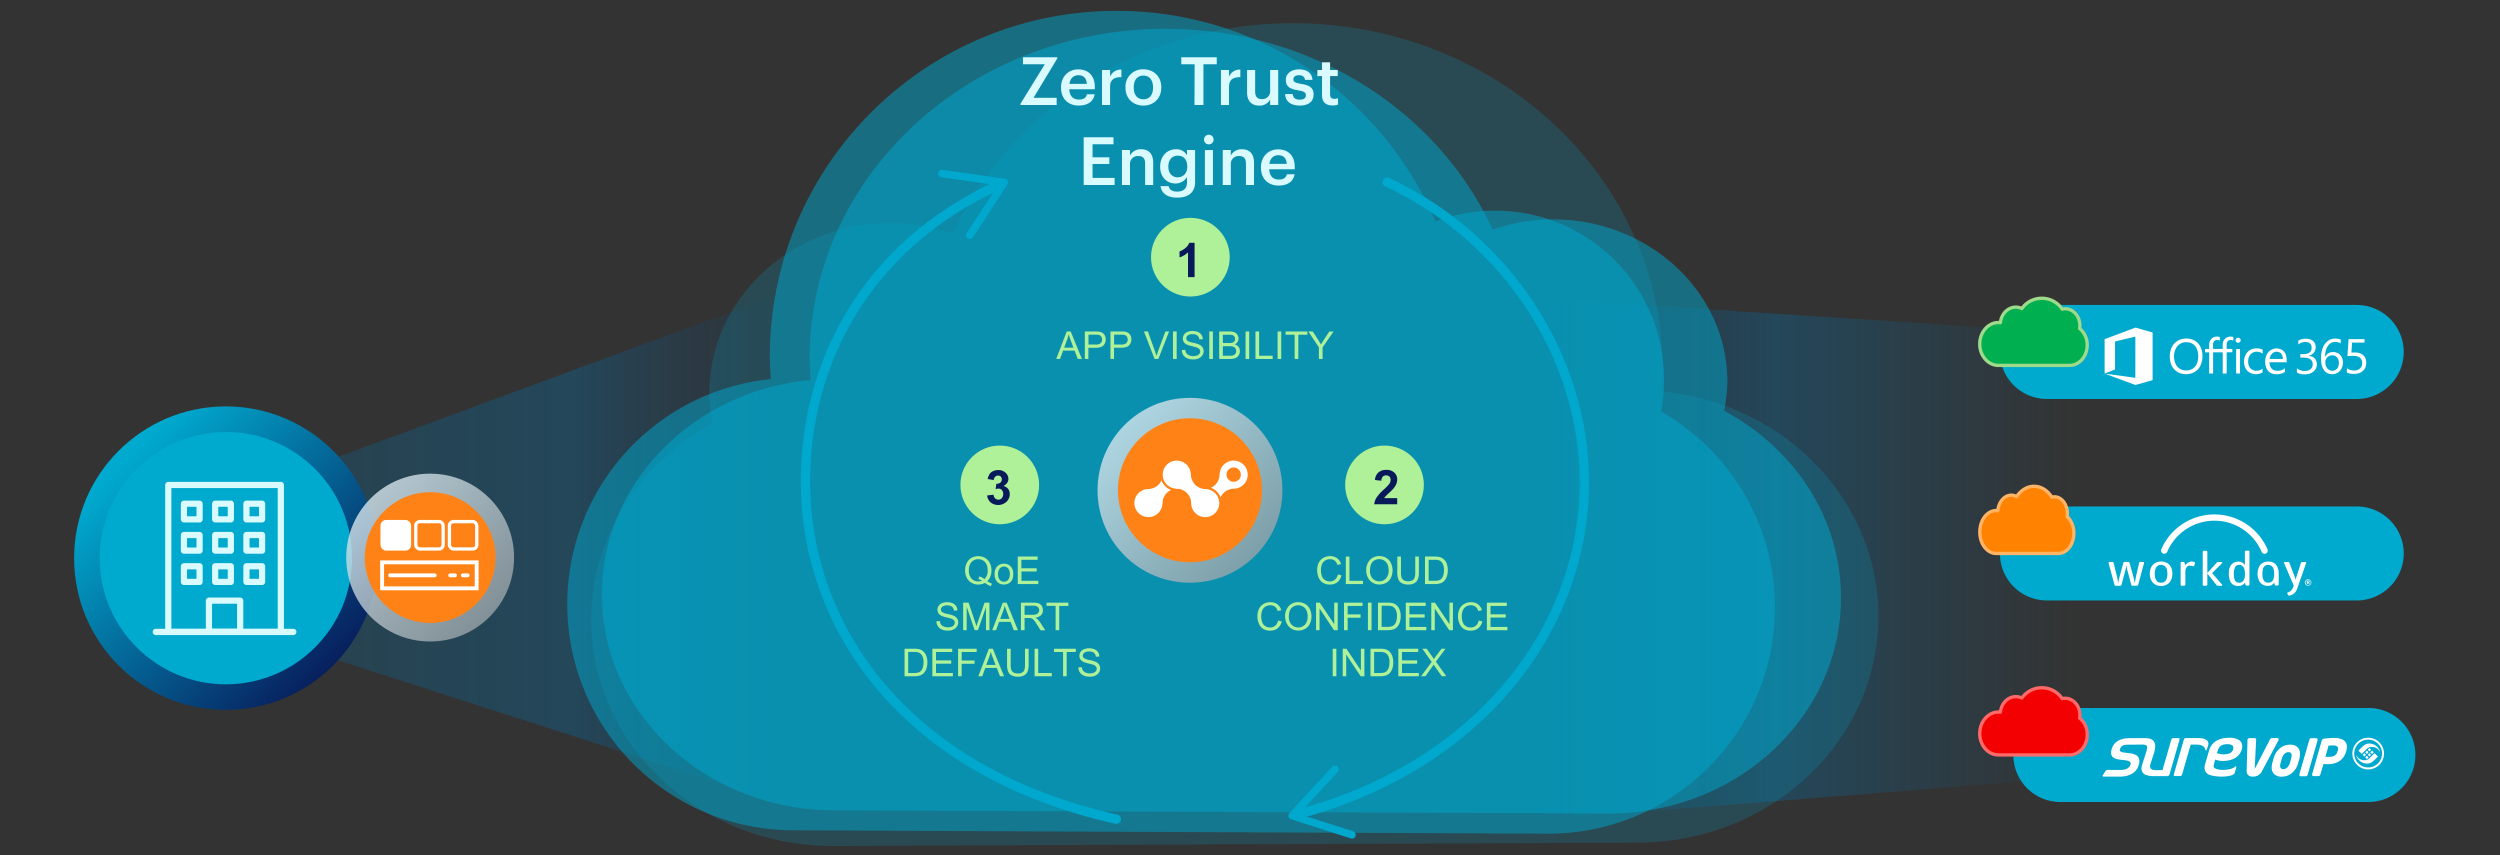 <?xml version="1.0" encoding="UTF-8"?>
<svg xmlns="http://www.w3.org/2000/svg" xmlns:xlink="http://www.w3.org/1999/xlink" width="1500" height="513" viewBox="0 0 1500 513">
  <rect x="0" y="0" width="1500" height="513" fill="#333333" stroke="none"/>
  <defs>
    <style>.cls-1{fill:url(#linear-gradient);}.cls-2{fill:url(#linear-gradient-2);}.cls-3,.cls-4,.cls-6,.cls-8{fill:#00a9ce;}.cls-3{opacity:0.2;}.cls-4{opacity:0.5;}.cls-5{fill:url(#linear-gradient-3);}.cls-10,.cls-12,.cls-14,.cls-17,.cls-19,.cls-24,.cls-7{fill:none;}.cls-7{stroke:#d9faff;stroke-width:3.73px;}.cls-17,.cls-24,.cls-7{stroke-linecap:round;}.cls-10,.cls-12,.cls-14,.cls-7{stroke-linejoin:round;}.cls-11,.cls-13,.cls-8,.cls-9{fill-rule:evenodd;}.cls-9{fill:#00b050;}.cls-10{stroke:#9eda8a;}.cls-10,.cls-12,.cls-14{stroke-width:2.01px;}.cls-11{fill:#f20002;}.cls-12{stroke:#ff6968;}.cls-13{fill:#ff8200;}.cls-14{stroke:#ffb466;}.cls-15{fill:url(#linear-gradient-4);}.cls-16{fill:#ff8216;}.cls-17,.cls-18,.cls-19{stroke:#fff;}.cls-17,.cls-18,.cls-19,.cls-24{stroke-miterlimit:10;}.cls-17{stroke-width:2.33px;}.cls-18,.cls-22{fill:#fff;}.cls-18,.cls-19{stroke-width:1.98px;}.cls-20{fill:#aff198;}.cls-21{fill:url(#linear-gradient-5);}.cls-23{fill:#081a59;}.cls-24{stroke:#00a8ce;stroke-width:5.61px;}.cls-25{fill:#00a8ce;}.cls-26{fill:#d9faff;}</style>
    <linearGradient id="linear-gradient" x1="187.64" y1="328.22" x2="483.48" y2="328.22" gradientUnits="userSpaceOnUse">
      <stop offset="0" stop-color="#0c6695" stop-opacity="0.3"></stop>
      <stop offset="0.53" stop-color="#0c6594" stop-opacity="0.4"></stop>
      <stop offset="1" stop-color="#0a457b" stop-opacity="0"></stop>
    </linearGradient>
    <linearGradient id="linear-gradient-2" x1="3548.41" y1="335.5" x2="3887.9" y2="335.5" gradientTransform="matrix(-1, 0, 0, 1, 4793.32, 0)" gradientUnits="userSpaceOnUse">
      <stop offset="0" stop-color="#0c6695" stop-opacity="0"></stop>
      <stop offset="0.53" stop-color="#0c6594" stop-opacity="0.4"></stop>
      <stop offset="1" stop-color="#0a457b" stop-opacity="0"></stop>
    </linearGradient>
    <linearGradient id="linear-gradient-3" x1="76.01" y1="275.37" x2="204.77" y2="404.13" gradientUnits="userSpaceOnUse">
      <stop offset="0" stop-color="#00a9ce"></stop>
      <stop offset="1" stop-color="#081a59"></stop>
    </linearGradient>
    <linearGradient id="linear-gradient-4" x1="222.48" y1="298.94" x2="293.7" y2="370.16" gradientUnits="userSpaceOnUse">
      <stop offset="0" stop-color="#d6e6ed" stop-opacity="0.8"></stop>
      <stop offset="1" stop-color="#9aa3a8" stop-opacity="0.8"></stop>
    </linearGradient>
    <linearGradient id="linear-gradient-5" x1="674.77" y1="254.95" x2="753.21" y2="333.39" xlink:href="#linear-gradient-4"></linearGradient>
  </defs>
  <g id="_16" data-name="16">
    <polygon class="cls-1" points="483.48 170.6 187.64 279.73 187.64 391.27 481.06 485.84 483.48 170.6"></polygon>
    <polygon class="cls-2" points="905.41 177.88 1242.48 199.7 1244.9 466.44 907.84 493.12 905.41 177.88"></polygon>
    <path class="cls-3" d="M670.41,506.89l141-.58,171.4-.72c80-.3,144.54-61.39,144.22-136.3-.31-70.11-57.28-127.57-130.09-134.4.31-4.66.62-9.31.62-14.11C997.05,106,897.38,13.5,774.89,13.94c-91.29.29-169.38,52.36-203.07,126.4a115,115,0,0,0-37.72-6.55c-60.24.3-108.83,46.26-108.52,102.7a95.34,95.34,0,0,0,2,17.74C384,277.8,354.48,321.87,354.79,372.49c.31,74.91,65.51,135.42,145.46,135.13l170.31-.73Z"></path>
    <path class="cls-4" d="M768.67,499.48l159.79.72c75,.3,136.19-60.22,136.49-135.13.29-50.62-27.39-94.69-68.32-118.25a101.32,101.32,0,0,0-135.32-113.9C829.7,58.89,756.43,6.81,670.78,6.52,555.85,6.08,462.34,98.6,461.9,213.36c0,4.8.29,9.46.58,14.11a135.69,135.69,0,0,0,13.26,270.7l160.81.73,132.26.58Z"></path>
    <path class="cls-4" d="M800.57,487.4l164,.7c77,.28,139.75-57.43,140-128.87.3-48.28-28.1-90.31-70.1-112.78a91.07,91.07,0,0,0,1.94-16.93c.3-53.82-46.48-97.66-104.48-97.93a111.52,111.52,0,0,0-36.32,6.24C863.2,67.22,788,17.56,700.13,17.28c-117.93-.42-213.89,87.81-214.34,197.26,0,4.58.3,9,.6,13.46-70.1,6.52-124.95,61.31-125.25,128.17-.3,71.45,61.88,129.71,138.85,130l165,.69,135.72.55Z"></path>
    <circle class="cls-5" cx="135.52" cy="334.89" r="91.05"></circle>
    <circle class="cls-6" cx="135.52" cy="334.89" r="75.7"></circle>
    <rect class="cls-7" x="100.97" y="290.98" width="67.53" height="88.17"></rect>
    <rect class="cls-7" x="93.47" y="379.13" width="82.53" height="0.04"></rect>
    <rect class="cls-7" x="110.36" y="302.23" width="9.39" height="9.39"></rect>
    <rect class="cls-7" x="129.11" y="302.23" width="9.39" height="9.39"></rect>
    <rect class="cls-7" x="147.86" y="302.23" width="9.39" height="9.39"></rect>
    <rect class="cls-7" x="110.36" y="339.76" width="9.39" height="9.39"></rect>
    <rect class="cls-7" x="129.11" y="339.76" width="9.39" height="9.39"></rect>
    <rect class="cls-7" x="147.86" y="339.76" width="9.39" height="9.39"></rect>
    <rect class="cls-7" x="110.36" y="321" width="9.39" height="9.39"></rect>
    <rect class="cls-7" x="129.11" y="321" width="9.39" height="9.39"></rect>
    <rect class="cls-7" x="147.86" y="321" width="9.39" height="9.39"></rect>
    <rect class="cls-7" x="125.36" y="360.39" width="18.75" height="18.75"></rect>
    <path class="cls-8" d="M1199.94,211.19a28.21,28.21,0,0,1,28.2-28.21H1413.5a28.21,28.21,0,1,1,0,56.41H1228.14A28.2,28.2,0,0,1,1199.94,211.19Z"></path>
    <path class="cls-9" d="M1247.79,197.11a13.08,13.08,0,0,0,.13-1.72c0-5.63-3.94-10.13-8.86-10.13a7.15,7.15,0,0,0-1.77.22,14.68,14.68,0,0,0-24.16-.37,8.52,8.52,0,0,0-3.61-.83c-4.8,0-8.74,4.05-9.26,9.3-.4,0-.79-.07-1.18-.07-6.17,0-11.23,5.78-11.23,12.91s5.06,12.83,11.23,12.83h42.61c5.84,0,10.63-5.41,10.63-12.16A12.77,12.77,0,0,0,1247.79,197.11Z"></path>
    <path class="cls-10" d="M1247.79,197.11a13.08,13.08,0,0,0,.13-1.72c0-5.63-3.94-10.13-8.86-10.13a7.15,7.15,0,0,0-1.77.22,14.68,14.68,0,0,0-24.16-.37,8.52,8.52,0,0,0-3.61-.83c-4.8,0-8.74,4.05-9.26,9.3-.4,0-.79-.07-1.18-.07-6.17,0-11.23,5.78-11.23,12.91s5.06,12.83,11.23,12.83h42.61c5.84,0,10.63-5.41,10.63-12.16A12.77,12.77,0,0,0,1247.79,197.11Z"></path>
    <path class="cls-8" d="M1199.94,332.07a28.2,28.2,0,0,1,28.2-28.2H1413.5a28.21,28.21,0,1,1,0,56.41H1228.14A28.21,28.21,0,0,1,1199.94,332.07Z"></path>
    <path class="cls-8" d="M1208,453a28.21,28.21,0,0,1,28.2-28.21h185.36a28.21,28.21,0,0,1,0,56.41H1236.2A28.21,28.21,0,0,1,1208,453Z"></path>
    <path class="cls-11" d="M1247.79,430.82a13.37,13.37,0,0,0,.13-1.73c0-5.62-3.94-10.13-8.86-10.13a7.17,7.17,0,0,0-1.77.23,14.68,14.68,0,0,0-24.16-.38,8.66,8.66,0,0,0-3.61-.82c-4.8,0-8.74,4.05-9.26,9.3-.4,0-.79-.07-1.18-.07-6.17,0-11.23,5.78-11.23,12.9s5.06,12.84,11.23,12.84h42.61c5.84,0,10.63-5.41,10.63-12.16A12.77,12.77,0,0,0,1247.79,430.82Z"></path>
    <path class="cls-12" d="M1247.79,430.82a13.37,13.37,0,0,0,.13-1.73c0-5.62-3.94-10.13-8.86-10.13a7.17,7.17,0,0,0-1.77.23,14.68,14.68,0,0,0-24.16-.38,8.66,8.66,0,0,0-3.61-.82c-4.8,0-8.74,4.05-9.26,9.3-.4,0-.79-.07-1.18-.07-6.17,0-11.23,5.78-11.23,12.9s5.06,12.84,11.23,12.84h42.61c5.84,0,10.63-5.41,10.63-12.16A12.77,12.77,0,0,0,1247.79,430.82Z"></path>
    <path class="cls-13" d="M1240.3,309.94a15.57,15.57,0,0,0,.11-1.73c0-5.63-3.44-10.13-7.75-10.13a5.49,5.49,0,0,0-1.55.23c-2.53-4-6.38-6.53-10.69-6.53-4.13,0-7.87,2.4-10.45,6.15a6.8,6.8,0,0,0-3.16-.83c-4.2,0-7.64,4.06-8.1,9.31-.35,0-.69-.08-1-.08-5.4,0-9.82,5.78-9.82,12.91s4.42,12.83,9.82,12.83H1235c5.11,0,9.3-5.4,9.3-12.15A13.61,13.61,0,0,0,1240.3,309.94Z"></path>
    <path class="cls-14" d="M1240.3,309.94a15.57,15.57,0,0,0,.11-1.73c0-5.63-3.44-10.13-7.75-10.13a5.49,5.49,0,0,0-1.55.23c-2.53-4-6.38-6.53-10.69-6.53-4.13,0-7.87,2.4-10.45,6.15a6.8,6.8,0,0,0-3.16-.83c-4.2,0-7.64,4.06-8.1,9.31-.35,0-.69-.08-1-.08-5.4,0-9.82,5.78-9.82,12.91s4.42,12.83,9.82,12.83H1235c5.11,0,9.3-5.4,9.3-12.15A13.61,13.61,0,0,0,1240.3,309.94Z"></path>
    <circle class="cls-15" cx="258.09" cy="334.55" r="50.36"></circle>
    <circle class="cls-16" cx="258.09" cy="334.55" r="39.23"></circle>
    <path id="path1275" class="cls-17" d="M229.27,353V337.41H286V353Z"></path>
    <path id="path1279" class="cls-17" d="M234.09,345.2h26.73"></path>
    <path id="path1283" class="cls-17" d="M270.09,345.2H273"></path>
    <path id="path1285" class="cls-17" d="M277.73,345.2h2.86"></path>
    <rect class="cls-18" x="229.27" y="312.96" width="16.41" height="16.41" rx="2.36"></rect>
    <rect class="cls-19" x="249.47" y="312.96" width="16.41" height="16.41" rx="2.36"></rect>
    <rect class="cls-19" x="269.66" y="312.96" width="16.41" height="16.41" rx="2.36"></rect>
    <circle class="cls-20" cx="714.22" cy="154.31" r="23.61"></circle>
    <circle class="cls-20" cx="830.7" cy="290.95" r="23.61"></circle>
    <circle class="cls-20" cx="599.86" cy="290.95" r="23.61"></circle>
    <circle class="cls-21" cx="713.99" cy="294.17" r="55.46"></circle>
    <circle class="cls-16" cx="713.99" cy="294.17" r="43.21"></circle>
    <path class="cls-22" d="M696.87,288.19a8.42,8.42,0,0,1-1.79,2.66,9.26,9.26,0,0,1-6.31,2.59l8.67,8.68a9.21,9.21,0,0,1,2.6-6.31,8.62,8.62,0,0,1,2.66-1.8,9.78,9.78,0,0,1-5.8-5.8Z"></path>
    <path class="cls-22" d="M695,307.8a8.42,8.42,0,1,0-11.9,0,8.4,8.4,0,0,0,11.9,0h0"></path>
    <path class="cls-22" d="M712,278.83a8.42,8.42,0,1,1-11.9,0,8.4,8.4,0,0,1,11.9,0h0"></path>
    <path class="cls-22" d="M746.15,278.83a8.42,8.42,0,0,0-14.38,5.7h0a9.19,9.19,0,0,1-2.59,6.32,8.42,8.42,0,0,1-2.66,1.79,9.86,9.86,0,0,1,5.82,5.83,8.45,8.45,0,0,1,1.8-2.66,9.27,9.27,0,0,1,6.31-2.6h0a8.42,8.42,0,0,0,5.7-14.38Zm-2.91,9a4.3,4.3,0,1,1,1.26-3,4.28,4.28,0,0,1-1.26,3Z"></path>
    <path class="cls-22" d="M729.09,295.91a8.42,8.42,0,1,1-11.91,0,8.42,8.42,0,0,1,11.91,0h0"></path>
    <path class="cls-22" d="M717.1,290.85a9.34,9.34,0,0,1-2.6-6.32l-8.67,8.68a8.86,8.86,0,0,1,8.9,8.91l8.68-8.68a9.15,9.15,0,0,1-6.31-2.59"></path>
    <path class="cls-20" d="M633.72,215.38l6.33-16.49h2.35l6.75,16.49h-2.48l-1.93-5h-6.9l-1.81,5Zm4.76-6.77h5.59L642.35,204q-.79-2.08-1.17-3.42a21.16,21.16,0,0,1-.89,3.15Z"></path>
    <path class="cls-20" d="M650.9,215.38V198.89h6.22a15.76,15.76,0,0,1,2.51.15,5.06,5.06,0,0,1,2,.78,3.94,3.94,0,0,1,1.32,1.59,5.37,5.37,0,0,1-.84,5.81q-1.33,1.46-4.84,1.46h-4.23v6.7Zm2.18-8.65h4.27a4.48,4.48,0,0,0,3-.79,2.8,2.8,0,0,0,.89-2.21,3,3,0,0,0-.52-1.78,2.47,2.47,0,0,0-1.38-1,9.15,9.15,0,0,0-2-.15h-4.22Z"></path>
    <path class="cls-20" d="M666.27,215.38V198.89h6.22A15.67,15.67,0,0,1,675,199a5.06,5.06,0,0,1,2,.78,3.94,3.94,0,0,1,1.32,1.59,5,5,0,0,1,.5,2.25,5,5,0,0,1-1.34,3.56q-1.34,1.46-4.83,1.46h-4.24v6.7Zm2.18-8.65h4.27a4.48,4.48,0,0,0,3-.79,2.77,2.77,0,0,0,.89-2.21,3,3,0,0,0-.52-1.78,2.47,2.47,0,0,0-1.38-1,9.15,9.15,0,0,0-2-.15h-4.22Z"></path>
    <path class="cls-20" d="M692.76,215.38l-6.39-16.49h2.36l4.29,12c.35,1,.63,1.86.87,2.7.25-.9.55-1.8.89-2.7l4.45-12h2.23L695,215.38Z"></path>
    <path class="cls-20" d="M703.79,215.38V198.89H706v16.49Z"></path>
    <path class="cls-20" d="M709.08,210.08l2.06-.18a4.56,4.56,0,0,0,.68,2,3.77,3.77,0,0,0,1.66,1.28,6.38,6.38,0,0,0,2.53.49,6.28,6.28,0,0,0,2.21-.37,3.11,3.11,0,0,0,1.42-1,2.37,2.37,0,0,0,.47-1.41,2.16,2.16,0,0,0-.45-1.36,3.3,3.3,0,0,0-1.49-1,27.76,27.76,0,0,0-2.94-.81,15,15,0,0,1-3.18-1,4.38,4.38,0,0,1-1.76-1.53,3.77,3.77,0,0,1-.58-2.06,4.12,4.12,0,0,1,.71-2.33,4.3,4.3,0,0,1,2.07-1.65,7.75,7.75,0,0,1,3-.56,8.13,8.13,0,0,1,3.23.59,4.69,4.69,0,0,1,2.16,1.74,5,5,0,0,1,.81,2.6l-2.1.15a3.35,3.35,0,0,0-1.14-2.36,4.46,4.46,0,0,0-2.87-.8,4.56,4.56,0,0,0-2.89.73,2.15,2.15,0,0,0-.91,1.75,1.89,1.89,0,0,0,.64,1.46,8.76,8.76,0,0,0,3.3,1.17,22.55,22.55,0,0,1,3.65,1.06,4.9,4.9,0,0,1,2.12,1.68,4.09,4.09,0,0,1,.69,2.35,4.53,4.53,0,0,1-.75,2.48,5.06,5.06,0,0,1-2.17,1.81,7.56,7.56,0,0,1-3.18.65,9.4,9.4,0,0,1-3.75-.66,5.28,5.28,0,0,1-2.38-2A5.58,5.58,0,0,1,709.08,210.08Z"></path>
    <path class="cls-20" d="M725.56,215.38V198.89h2.19v16.49Z"></path>
    <path class="cls-20" d="M731.51,215.38V198.89h6.19a7.53,7.53,0,0,1,3,.5,3.9,3.9,0,0,1,1.79,1.54,4.07,4.07,0,0,1,.65,2.18,3.77,3.77,0,0,1-.58,2,4.16,4.16,0,0,1-1.73,1.51,4.32,4.32,0,0,1,2.3,1.49,4,4,0,0,1,.8,2.5,4.79,4.79,0,0,1-.49,2.16,4.12,4.12,0,0,1-1.21,1.53,5,5,0,0,1-1.8.82,11.23,11.23,0,0,1-2.66.27Zm2.18-9.56h3.57a7.89,7.89,0,0,0,2.08-.19,2.19,2.19,0,0,0,1.68-2.26,2.7,2.7,0,0,0-.4-1.45,2,2,0,0,0-1.12-.86,9.62,9.62,0,0,0-2.51-.23h-3.3Zm0,7.62h4.11a9.65,9.65,0,0,0,1.48-.08,3.45,3.45,0,0,0,1.26-.45,2.42,2.42,0,0,0,.84-.92,2.94,2.94,0,0,0,.32-1.39,2.77,2.77,0,0,0-.47-1.6,2.51,2.51,0,0,0-1.31-1,8.34,8.34,0,0,0-2.42-.27h-3.81Z"></path>
    <path class="cls-20" d="M747.34,215.38V198.89h2.18v16.49Z"></path>
    <path class="cls-20" d="M753.28,215.38V198.89h2.18v14.55h8.13v1.94Z"></path>
    <path class="cls-20" d="M766.56,215.38V198.89h2.18v16.49Z"></path>
    <path class="cls-20" d="M776.79,215.38V200.83h-5.44v-1.94h13.08v1.94H779v14.55Z"></path>
    <path class="cls-20" d="M791.32,215.38v-7L785,198.89h2.66l3.25,5c.6.93,1.16,1.86,1.67,2.79q.75-1.29,1.8-2.91l3.2-4.85h2.54l-6.58,9.51v7Z"></path>
    <path class="cls-20" d="M592.36,348.67a13.19,13.19,0,0,0,2.8,1.53l-.64,1.52a12.92,12.92,0,0,1-3.54-2,8.24,8.24,0,0,1-4.06,1,7.83,7.83,0,0,1-4.06-1.08,7.25,7.25,0,0,1-2.81-3,9.73,9.73,0,0,1-1-4.41,9.85,9.85,0,0,1,1-4.44,6.91,6.91,0,0,1,2.82-3.05,8.06,8.06,0,0,1,4.09-1.05,7.88,7.88,0,0,1,4.12,1.09,7.05,7.05,0,0,1,2.79,3,9.75,9.75,0,0,1,1,4.41,10.25,10.25,0,0,1-.62,3.66A7.61,7.61,0,0,1,592.36,348.67Zm-4.81-2.79a8,8,0,0,1,3.12,1.58,6.81,6.81,0,0,0,1.93-5.28,8.44,8.44,0,0,0-.68-3.5,5.22,5.22,0,0,0-2-2.32,5.31,5.31,0,0,0-2.94-.83,5.39,5.39,0,0,0-4.05,1.67,7,7,0,0,0-1.61,5,7,7,0,0,0,1.59,4.94,5.29,5.29,0,0,0,4.07,1.72,5.49,5.49,0,0,0,2.21-.44,7.35,7.35,0,0,0-2.16-.94Z"></path>
    <path class="cls-20" d="M596.77,344.46a6.14,6.14,0,0,1,1.85-4.91,5.53,5.53,0,0,1,3.76-1.33,5.36,5.36,0,0,1,4,1.61,6.13,6.13,0,0,1,1.57,4.46,7.92,7.92,0,0,1-.69,3.63,5,5,0,0,1-2,2.06,5.82,5.82,0,0,1-2.88.73,5.38,5.38,0,0,1-4.06-1.61A6.44,6.44,0,0,1,596.77,344.46Zm2.08,0a5.14,5.14,0,0,0,1,3.44,3.22,3.22,0,0,0,2.53,1.14,3.18,3.18,0,0,0,2.5-1.14,5.22,5.22,0,0,0,1-3.5,4.94,4.94,0,0,0-1-3.36,3.35,3.35,0,0,0-5,0A5.11,5.11,0,0,0,598.85,344.46Z"></path>
    <path class="cls-20" d="M610.65,350.44v-16.5h11.92v1.95h-9.74v5.05H622v1.94h-9.13v5.61H623v1.95Z"></path>
    <path class="cls-20" d="M561.84,372.79l2.06-.17a4.55,4.55,0,0,0,.68,2,3.75,3.75,0,0,0,1.66,1.28,6.78,6.78,0,0,0,4.74.12,3.06,3.06,0,0,0,1.42-1,2.37,2.37,0,0,0,.47-1.41,2.16,2.16,0,0,0-.45-1.36,3.38,3.38,0,0,0-1.49-1c-.44-.17-1.42-.44-2.93-.81a14.4,14.4,0,0,1-3.19-1,4.45,4.45,0,0,1-1.76-1.53,3.75,3.75,0,0,1-.58-2.06,4.2,4.2,0,0,1,.71-2.33,4.3,4.3,0,0,1,2.07-1.65,7.79,7.79,0,0,1,3-.56,8.13,8.13,0,0,1,3.23.59,4.59,4.59,0,0,1,2.16,1.74,5,5,0,0,1,.81,2.6l-2.1.15a3.35,3.35,0,0,0-1.14-2.36,4.44,4.44,0,0,0-2.87-.8,4.6,4.6,0,0,0-2.89.73,2.17,2.17,0,0,0-.9,1.75,1.86,1.86,0,0,0,.64,1.46,8.64,8.64,0,0,0,3.29,1.18,21.79,21.79,0,0,1,3.65,1.05,5,5,0,0,1,2.13,1.68,4.16,4.16,0,0,1,.68,2.35,4.53,4.53,0,0,1-.75,2.48,5,5,0,0,1-2.17,1.81,7.56,7.56,0,0,1-3.18.65,9.4,9.4,0,0,1-3.75-.66,5.2,5.2,0,0,1-2.37-2A5.51,5.51,0,0,1,561.84,372.79Z"></path>
    <path class="cls-20" d="M577.89,378.1V361.6h3.28l3.91,11.68c.36,1.09.62,1.9.79,2.44.18-.6.48-1.48.87-2.64l4-11.48h2.94v16.5h-2.1V364.29l-4.8,13.81h-2L580,364.05V378.1Z"></path>
    <path class="cls-20" d="M595.34,378.1l6.34-16.5H604l6.75,16.5h-2.49l-1.92-5h-6.9l-1.81,5Zm4.76-6.78h5.59L604,366.75q-.78-2.08-1.17-3.42a20,20,0,0,1-.89,3.15Z"></path>
    <path class="cls-20" d="M612.56,378.1V361.6h7.31a10,10,0,0,1,3.36.44,3.71,3.71,0,0,1,1.83,1.57,4.67,4.67,0,0,1,.69,2.49,4.14,4.14,0,0,1-1.14,3,5.79,5.79,0,0,1-3.51,1.53,5.73,5.73,0,0,1,1.32.82,11.75,11.75,0,0,1,1.81,2.2l2.87,4.49h-2.75l-2.18-3.44c-.64-1-1.16-1.74-1.58-2.27a5.12,5.12,0,0,0-1.1-1.1,3.25,3.25,0,0,0-1-.44,6.78,6.78,0,0,0-1.22-.08h-2.53v7.33Zm2.18-9.22h4.7a7,7,0,0,0,2.34-.31,2.52,2.52,0,0,0,1.28-1,2.7,2.7,0,0,0,.44-1.48,2.47,2.47,0,0,0-.85-1.92,4,4,0,0,0-2.69-.76h-5.22Z"></path>
    <path class="cls-20" d="M633.37,378.1V363.54h-5.44V361.6H641v1.94h-5.46V378.1Z"></path>
    <path class="cls-20" d="M542.73,405.75v-16.5h5.68a13.66,13.66,0,0,1,2.94.24,5.66,5.66,0,0,1,2.42,1.18,6.76,6.76,0,0,1,2,2.82,11.11,11.11,0,0,1,.65,3.92,11.53,11.53,0,0,1-.44,3.33,8.31,8.31,0,0,1-1.13,2.41,5.58,5.58,0,0,1-3.47,2.32,11.11,11.11,0,0,1-2.65.28Zm2.18-1.95h3.52a8.64,8.64,0,0,0,2.56-.3,3.72,3.72,0,0,0,1.48-.85,5.25,5.25,0,0,0,1.21-2.09,10.17,10.17,0,0,0,.44-3.18,7.75,7.75,0,0,0-.85-4,4.25,4.25,0,0,0-2.07-1.86,8.37,8.37,0,0,0-2.82-.34h-3.47Z"></path>
    <path class="cls-20" d="M559.42,405.75v-16.5h11.92v1.95H561.6v5.05h9.13v1.94H561.6v5.61h10.13v1.95Z"></path>
    <path class="cls-20" d="M574.86,405.75v-16.5H586v1.95H577v5.11h7.74v1.95H577v7.49Z"></path>
    <path class="cls-20" d="M587,405.75l6.33-16.5h2.36l6.75,16.5H600l-1.92-5h-6.9l-1.81,5Zm4.76-6.77h5.59l-1.72-4.57q-.79-2.09-1.17-3.42a21.5,21.5,0,0,1-.89,3.15Z"></path>
    <path class="cls-20" d="M615,389.25h2.18v9.54a11.46,11.46,0,0,1-.56,3.95,4.9,4.9,0,0,1-2,2.38,7.23,7.23,0,0,1-3.86.91,7.83,7.83,0,0,1-3.79-.8,4.54,4.54,0,0,1-2.1-2.31,11,11,0,0,1-.63-4.13v-9.54h2.18v9.52a9.18,9.18,0,0,0,.4,3.17,3,3,0,0,0,1.37,1.57,4.73,4.73,0,0,0,2.38.55A4.52,4.52,0,0,0,614,403c.69-.72,1-2.12,1-4.2Z"></path>
    <path class="cls-20" d="M620.75,405.75v-16.5h2.18V403.8h8.12v1.95Z"></path>
    <path class="cls-20" d="M637.85,405.75V391.2h-5.43v-1.95h13.07v1.95H640v14.55Z"></path>
    <path class="cls-20" d="M647,400.45l2.06-.18a4.51,4.51,0,0,0,.68,2,3.77,3.77,0,0,0,1.66,1.29,6.38,6.38,0,0,0,2.53.49,6.06,6.06,0,0,0,2.21-.38,3,3,0,0,0,1.42-1,2.42,2.42,0,0,0,.47-1.42,2.13,2.13,0,0,0-.45-1.35,3.39,3.39,0,0,0-1.49-1,28.66,28.66,0,0,0-2.94-.8,15,15,0,0,1-3.18-1,4.47,4.47,0,0,1-1.76-1.54,3.71,3.71,0,0,1-.58-2.05,4.25,4.25,0,0,1,.71-2.34,4.34,4.34,0,0,1,2.07-1.64,7.79,7.79,0,0,1,3-.57,8.31,8.31,0,0,1,3.23.59,4.76,4.76,0,0,1,2.16,1.74,5,5,0,0,1,.81,2.6l-2.1.16a3.35,3.35,0,0,0-1.14-2.36,4.4,4.4,0,0,0-2.87-.8,4.65,4.65,0,0,0-2.89.72,2.2,2.2,0,0,0-.91,1.75,1.91,1.91,0,0,0,.64,1.47,8.84,8.84,0,0,0,3.3,1.17,21.79,21.79,0,0,1,3.65,1.05,5.09,5.09,0,0,1,2.13,1.69,4.15,4.15,0,0,1,.68,2.34,4.48,4.48,0,0,1-.75,2.48,5,5,0,0,1-2.17,1.82A7.56,7.56,0,0,1,654,406a9.41,9.41,0,0,1-3.75-.65,5.2,5.2,0,0,1-2.37-2A5.56,5.56,0,0,1,647,400.45Z"></path>
    <path class="cls-20" d="M802.7,344.66l2.19.55a7.36,7.36,0,0,1-2.47,4.1,6.83,6.83,0,0,1-4.36,1.41,7.78,7.78,0,0,1-4.34-1.09,6.79,6.79,0,0,1-2.55-3.14,11.24,11.24,0,0,1-.87-4.42,9.69,9.69,0,0,1,1-4.5,6.68,6.68,0,0,1,2.8-2.91,8.11,8.11,0,0,1,4-1,6.74,6.74,0,0,1,4.16,1.26,6.49,6.49,0,0,1,2.35,3.55l-2.14.5a5.14,5.14,0,0,0-1.67-2.62,4.43,4.43,0,0,0-2.75-.82,5.35,5.35,0,0,0-3.18.91,4.83,4.83,0,0,0-1.79,2.45,9.71,9.71,0,0,0-.52,3.17,10,10,0,0,0,.62,3.67,4.53,4.53,0,0,0,1.9,2.35,5.45,5.45,0,0,0,2.81.77,4.67,4.67,0,0,0,3.1-1.06A5.38,5.38,0,0,0,802.7,344.66Z"></path>
    <path class="cls-20" d="M807.49,350.44v-16.5h2.18v14.55h8.12v1.95Z"></path>
    <path class="cls-20" d="M819.73,342.4a8.94,8.94,0,0,1,2.21-6.43,7.48,7.48,0,0,1,5.69-2.32,7.88,7.88,0,0,1,4.12,1.09,7.1,7.1,0,0,1,2.79,3.05,10.47,10.47,0,0,1,0,8.91,6.88,6.88,0,0,1-2.87,3,8.15,8.15,0,0,1-4,1,7.85,7.85,0,0,1-4.17-1.12,7.27,7.27,0,0,1-2.78-3.08A9.28,9.28,0,0,1,819.73,342.4Zm2.25,0a6.61,6.61,0,0,0,1.6,4.7,5.29,5.29,0,0,0,4,1.71,5.24,5.24,0,0,0,4-1.73,7,7,0,0,0,1.6-4.92,8.49,8.49,0,0,0-.68-3.51,5.2,5.2,0,0,0-2-2.33,5.31,5.31,0,0,0-2.94-.83,5.59,5.59,0,0,0-4,1.59C822.54,338.18,822,340,822,342.44Z"></path>
    <path class="cls-20" d="M849.15,333.94h2.18v9.53a11.38,11.38,0,0,1-.56,3.95,4.83,4.83,0,0,1-2,2.38,7.08,7.08,0,0,1-3.85.92,7.92,7.92,0,0,1-3.79-.8,4.56,4.56,0,0,1-2.11-2.31,11,11,0,0,1-.63-4.14v-9.53h2.19v9.52a9.18,9.18,0,0,0,.4,3.17,3,3,0,0,0,1.37,1.57,4.73,4.73,0,0,0,2.38.55,4.54,4.54,0,0,0,3.43-1.09c.68-.73,1-2.13,1-4.2Z"></path>
    <path class="cls-20" d="M855,350.44v-16.5h5.69a13.49,13.49,0,0,1,2.93.24,5.55,5.55,0,0,1,2.42,1.18,6.87,6.87,0,0,1,2,2.82,11.08,11.08,0,0,1,.64,3.92,11.29,11.29,0,0,1-.44,3.33,7.87,7.87,0,0,1-1.12,2.4,5.93,5.93,0,0,1-1.5,1.5,6.1,6.1,0,0,1-2,.83,11.17,11.17,0,0,1-2.65.28Zm2.19-1.95h3.52a8.64,8.64,0,0,0,2.56-.3,3.62,3.62,0,0,0,1.48-.86,5.13,5.13,0,0,0,1.21-2.08,10.23,10.23,0,0,0,.43-3.18,7.65,7.65,0,0,0-.85-4,4.19,4.19,0,0,0-2.06-1.86,8.44,8.44,0,0,0-2.83-.34h-3.46Z"></path>
    <path class="cls-20" d="M766.86,372.31l2.18.55a7.32,7.32,0,0,1-2.47,4.1,6.76,6.76,0,0,1-4.36,1.42,7.78,7.78,0,0,1-4.34-1.09,6.77,6.77,0,0,1-2.54-3.14,11.12,11.12,0,0,1-.88-4.43,9.65,9.65,0,0,1,1-4.49,6.81,6.81,0,0,1,2.8-2.92,8.23,8.23,0,0,1,4-1,6.79,6.79,0,0,1,4.17,1.26,6.61,6.61,0,0,1,2.35,3.54l-2.15.51a5,5,0,0,0-1.67-2.62,4.42,4.42,0,0,0-2.74-.83,5.32,5.32,0,0,0-3.18.92,4.82,4.82,0,0,0-1.8,2.44,10.59,10.59,0,0,0,.1,6.85,4.56,4.56,0,0,0,1.91,2.34,5.31,5.31,0,0,0,2.8.78,4.65,4.65,0,0,0,3.1-1.06A5.39,5.39,0,0,0,766.86,372.31Z"></path>
    <path class="cls-20" d="M771.06,370.06a9,9,0,0,1,2.21-6.43,7.49,7.49,0,0,1,5.69-2.32,7.86,7.86,0,0,1,4.12,1.09,7.1,7.1,0,0,1,2.8,3,9.91,9.91,0,0,1,1,4.43,9.79,9.79,0,0,1-1,4.49,6.94,6.94,0,0,1-2.87,3,8.19,8.19,0,0,1-4,1,7.79,7.79,0,0,1-4.16-1.13,7.24,7.24,0,0,1-2.78-3.07A9.32,9.32,0,0,1,771.06,370.06Zm2.25,0a6.6,6.6,0,0,0,1.61,4.7,5.59,5.59,0,0,0,8.08,0,7,7,0,0,0,1.59-4.92,8.53,8.53,0,0,0-.68-3.52,5.23,5.23,0,0,0-2-2.33,5.44,5.44,0,0,0-2.94-.83,5.58,5.58,0,0,0-4,1.6Q773.31,366.37,773.31,370.09Z"></path>
    <path class="cls-20" d="M789.63,378.1V361.6h2.24l8.67,12.95V361.6h2.09v16.5h-2.24l-8.66-13v13Z"></path>
    <path class="cls-20" d="M806.41,378.1V361.6h11.13v1.94h-8.95v5.11h7.75v2h-7.75v7.5Z"></path>
    <path class="cls-20" d="M820.75,378.1V361.6h2.18v16.5Z"></path>
    <path class="cls-20" d="M826.78,378.1V361.6h5.68a13.66,13.66,0,0,1,2.94.24,5.55,5.55,0,0,1,2.42,1.18,6.63,6.63,0,0,1,1.95,2.82,11.07,11.07,0,0,1,.65,3.92,11.63,11.63,0,0,1-.44,3.33,7.88,7.88,0,0,1-1.13,2.4,5.77,5.77,0,0,1-1.5,1.5,6,6,0,0,1-2,.82,11.08,11.08,0,0,1-2.65.29Zm2.18-2h3.52a8.24,8.24,0,0,0,2.56-.31,3.55,3.55,0,0,0,1.48-.85,5.07,5.07,0,0,0,1.21-2.09,10.13,10.13,0,0,0,.44-3.18,7.71,7.71,0,0,0-.85-4,4.33,4.33,0,0,0-2.07-1.87,8.6,8.6,0,0,0-2.82-.34H829Z"></path>
    <path class="cls-20" d="M843.47,378.1V361.6H855.4v1.94h-9.75v5.06h9.13v1.93h-9.13v5.62h10.13v2Z"></path>
    <path class="cls-20" d="M858.77,378.1V361.6H861l8.67,12.95V361.6h2.09v16.5h-2.24l-8.66-13v13Z"></path>
    <path class="cls-20" d="M887.21,372.31l2.18.55a7.27,7.27,0,0,1-2.47,4.1,6.76,6.76,0,0,1-4.36,1.42,7.8,7.8,0,0,1-4.34-1.09,6.77,6.77,0,0,1-2.54-3.14,11.29,11.29,0,0,1-.87-4.43,9.77,9.77,0,0,1,1-4.49,6.78,6.78,0,0,1,2.81-2.92,8.21,8.21,0,0,1,4-1,6.76,6.76,0,0,1,4.16,1.26,6.55,6.55,0,0,1,2.35,3.54l-2.15.51A5.09,5.09,0,0,0,885.3,364a4.45,4.45,0,0,0-2.75-.83,5.32,5.32,0,0,0-3.18.92,4.75,4.75,0,0,0-1.79,2.44,9.75,9.75,0,0,0-.52,3.17,10.06,10.06,0,0,0,.61,3.68,4.61,4.61,0,0,0,1.91,2.34,5.33,5.33,0,0,0,2.8.78,4.69,4.69,0,0,0,3.11-1.06A5.38,5.38,0,0,0,887.21,372.31Z"></path>
    <path class="cls-20" d="M892.13,378.1V361.6h11.93v1.94h-9.75v5.06h9.13v1.93h-9.13v5.62h10.13v2Z"></path>
    <path class="cls-20" d="M799.63,405.75v-16.5h2.18v16.5Z"></path>
    <path class="cls-20" d="M805.63,405.75v-16.5h2.24l8.67,13v-13h2.09v16.5h-2.24l-8.66-13v13Z"></path>
    <path class="cls-20" d="M822.3,405.75v-16.5H828a13.53,13.53,0,0,1,2.94.24,5.6,5.6,0,0,1,2.42,1.18,6.76,6.76,0,0,1,1.95,2.82,11.11,11.11,0,0,1,.65,3.92,11.53,11.53,0,0,1-.44,3.33,8.3,8.3,0,0,1-1.12,2.41,5.91,5.91,0,0,1-1.51,1.49,6,6,0,0,1-2,.83,11.11,11.11,0,0,1-2.65.28Zm2.18-1.95H828a8.69,8.69,0,0,0,2.56-.3,3.72,3.72,0,0,0,1.48-.85,5.37,5.37,0,0,0,1.21-2.09,10.49,10.49,0,0,0,.43-3.18,7.65,7.65,0,0,0-.85-4,4.25,4.25,0,0,0-2.07-1.86,8.33,8.33,0,0,0-2.82-.34h-3.47Z"></path>
    <path class="cls-20" d="M839,405.75v-16.5h11.93v1.95h-9.75v5.05h9.13v1.94h-9.13v5.61H851.3v1.95Z"></path>
    <path class="cls-20" d="M852.64,405.75l6.38-8.6-5.63-7.9H856l3,4.24a22.89,22.89,0,0,1,1.32,2c.37-.6.81-1.22,1.31-1.88l3.32-4.38h2.37L861.52,397l6.24,8.72h-2.7l-4.15-5.88q-.35-.51-.72-1.11c-.37.6-.63,1-.79,1.24l-4.14,5.75Z"></path>
    <path class="cls-23" d="M716.75,166.26h-3.94V151.43a13.37,13.37,0,0,1-5.08,3v-3.57a11.24,11.24,0,0,0,3.35-1.91,7.32,7.32,0,0,0,2.48-3.28h3.19Z"></path>
    <path class="cls-23" d="M838.32,298.9v3.66H824.53a9.58,9.58,0,0,1,1.34-3.93,25.85,25.85,0,0,1,4.43-4.92,29.22,29.22,0,0,0,3.26-3.36,4.37,4.37,0,0,0,.81-2.41,2.77,2.77,0,0,0-.7-2,2.67,2.67,0,0,0-2-.7,2.61,2.61,0,0,0-2,.74,3.87,3.87,0,0,0-.84,2.46L825,288a6.42,6.42,0,0,1,2.2-4.66,7.39,7.39,0,0,1,4.62-1.42,6.66,6.66,0,0,1,4.77,1.64,5.37,5.37,0,0,1,1.74,4.08,7,7,0,0,1-.5,2.64,10.61,10.61,0,0,1-1.57,2.62,25.68,25.68,0,0,1-2.58,2.62c-1.24,1.14-2,1.9-2.36,2.27a6.55,6.55,0,0,0-.8,1.09Z"></path>
    <path class="cls-23" d="M592.3,297.27l3.8-.46a3.7,3.7,0,0,0,1,2.23,2.72,2.72,0,0,0,1.94.77,2.65,2.65,0,0,0,2.05-.93,3.58,3.58,0,0,0,.83-2.49,3.3,3.3,0,0,0-.8-2.35,2.53,2.53,0,0,0-1.94-.87,7.08,7.08,0,0,0-1.81.29l.43-3.2a3.49,3.49,0,0,0,2.44-.7,2.46,2.46,0,0,0,.84-1.95,2.12,2.12,0,0,0-2.25-2.27,2.37,2.37,0,0,0-1.73.7,3.32,3.32,0,0,0-.86,2l-3.63-.62a8.14,8.14,0,0,1,1.14-3,5.22,5.22,0,0,1,2.13-1.75,7.22,7.22,0,0,1,3.06-.63,6.09,6.09,0,0,1,4.65,1.85,4.8,4.8,0,0,1,1.44,3.41q0,2.7-3,4.31a4.85,4.85,0,0,1,2.82,1.7,5,5,0,0,1,1,3.18,6.14,6.14,0,0,1-2,4.6,7.38,7.38,0,0,1-9.54.31A6.29,6.29,0,0,1,592.3,297.27Z"></path>
    <path class="cls-24" d="M669.78,491.51C542.86,463.17,483.26,376.37,483.26,288.94c0-69.83,35-140.82,116.42-178.22"></path>
    <path class="cls-25" d="M580.67,143.05a2.25,2.25,0,0,1-.65-3.11l18.74-28.76-34-4.82a2.24,2.24,0,1,1,.63-4.44l37.48,5.31a2.25,2.25,0,0,1,1.56,3.45l-20.66,31.71a2.25,2.25,0,0,1-3.11.66Z"></path>
    <path class="cls-24" d="M832.29,109.29C906,143.76,950.64,216.79,950.64,288.94c0,90.49-65.6,171.6-172.29,199.71"></path>
    <path class="cls-25" d="M802.52,460a2.24,2.24,0,0,1,.12,3.17l-23.31,25.21L812,498.81a2.25,2.25,0,0,1-1.37,4.28l-36-11.54a2.25,2.25,0,0,1-1-3.67l25.71-27.78a2.22,2.22,0,0,1,1.07-.65A2.25,2.25,0,0,1,802.52,460Z"></path>
    <g id="g10">
      <g id="g12">
        <path id="path14" class="cls-22" d="M1327.38,308.68a34.72,34.72,0,0,1,33,20.61,2.25,2.25,0,0,1,.25,1.41,1.93,1.93,0,0,1-1.67,1.58,2,2,0,0,1-2-1.22,30.79,30.79,0,0,0-21.26-17.83,31.24,31.24,0,0,0-14.07,0,30.75,30.75,0,0,0-16.86,10.54,30.4,30.4,0,0,0-4.42,7.3,1.94,1.94,0,0,1-3.62-1.39,34.68,34.68,0,0,1,30.7-21h0"></path>
        <path id="path16" class="cls-22" d="M1321.63,331.16a.69.69,0,0,1,.69-.67h1.39a.67.67,0,0,1,.7.59c0,4.24,0,8.48,0,12.73q2.58-2.87,5.18-5.72c.34-.34.61-.84,1.14-.89.71,0,1.42,0,2.13,0,.28,0,.59.23.49.52a2.38,2.38,0,0,1-.49.56c-1.86,1.87-3.74,3.72-5.59,5.6,1.79,2,3.56,4.11,5.34,6.16a8.42,8.42,0,0,1,.71.87.41.41,0,0,1-.36.57c-.59,0-1.19,0-1.78,0a2,2,0,0,1-.93-.12,2.79,2.79,0,0,1-.68-.73c-1.72-2.17-3.43-4.34-5.16-6.51,0,2.14,0,4.27,0,6.4,0,.25,0,.55-.17.73s-.85.21-1.27.23-.82.07-1.13-.21a.65.65,0,0,1-.21-.56q0-9.78,0-19.55h0"></path>
        <path id="path18" class="cls-22" d="M1313.79,337.16a3.86,3.86,0,0,1,2.68,0c.3.14.65.44.51.8s-.25.93-.41,1.38a.71.71,0,0,1-.81.38,10.36,10.36,0,0,0-2.14-.33,1.89,1.89,0,0,0-1.33.61,3.86,3.86,0,0,0-1,2.08,9.45,9.45,0,0,0-.07,1.68v7c0,.38-.37.65-.72.66s-1,0-1.43,0-.73-.26-.69-.65q0-6.51,0-13c0-.43.44-.67.82-.63s1.11-.14,1.42.33.34,1.14.56,1.69a5.37,5.37,0,0,1,2.59-2h0"></path>
        <path id="path20" class="cls-22" d="M1265.14,337.49a.62.62,0,0,1,.51-.3c.64,0,1.29,0,1.94,0a.65.65,0,0,1,.6.6c.64,2.59,1.26,5.18,1.9,7.77.18.8.41,1.59.53,2.4s.15,1.47.27,2.2a27.48,27.48,0,0,1,.59-3.11l2.49-9.27a.75.75,0,0,1,.74-.6c.72,0,1.45,0,2.17,0a.86.86,0,0,1,.89.61c.62,2.25,1.23,4.5,1.85,6.76a41.3,41.3,0,0,1,1.07,4.39c.06.41.12.83.2,1.24a60.45,60.45,0,0,1,1.34-6.95c.41-1.83.81-3.67,1.23-5.5a.74.74,0,0,1,.79-.55c.58,0,1.17,0,1.75,0a.51.51,0,0,1,.42.7l-3.5,12.95a.77.77,0,0,1-.72.62c-.9,0-1.81,0-2.71,0a.65.65,0,0,1-.72-.49c-.81-3-1.6-5.94-2.4-8.91a19.79,19.79,0,0,1-.53-3.17,27.15,27.15,0,0,1-.48,2.84l-2.46,9.17c-.1.5-.66.6-1.08.57-.84,0-1.68,0-2.52,0a.6.6,0,0,1-.58-.51l-3.54-12.9a3.43,3.43,0,0,1,0-.56h0"></path>
        <path id="path22" class="cls-22" d="M1371,337.19h1.84a.9.9,0,0,1,.84.62l3.17,8.31a8.81,8.81,0,0,1,.48,1.74c.43-1.64,1-3.24,1.53-4.86l1.71-5.26a.78.78,0,0,1,.68-.54c.5,0,1,0,1.51,0,.29,0,.64,0,.86.2a.42.42,0,0,1,.06.49q-2.55,7.23-5.07,14.48a12,12,0,0,1-1,2.37,5.75,5.75,0,0,1-3,2.32c-.42.13-.86.42-1.31.26s-.45-.42-.62-.66-.35-.43-.3-.71a.68.68,0,0,1,.5-.58,4.09,4.09,0,0,0,1.44-.73,5.82,5.82,0,0,0,1.86-3.38c-.16-.56-.46-1.08-.67-1.63l-4.85-11.25a3.36,3.36,0,0,1-.27-.75c0-.29.34-.42.59-.43h0"></path>
        <path id="path24" class="cls-22" d="M1295.81,339a3.13,3.13,0,0,0-2.13,1.49,8,8,0,0,0-.8,4.23,6.37,6.37,0,0,0,1.09,3.73,3.27,3.27,0,0,0,2.63,1.17,3.31,3.31,0,0,0,2.58-1,5.55,5.55,0,0,0,1.2-3.32,11.54,11.54,0,0,0-.22-3.47,3.79,3.79,0,0,0-1.62-2.42A4,4,0,0,0,1295.81,339Zm.37-2.06a7.07,7.07,0,0,1,4.58,1.18,6.34,6.34,0,0,1,2.35,3.5,10.36,10.36,0,0,1,0,5.07,6.39,6.39,0,0,1-2.61,3.84,7.22,7.22,0,0,1-4.89,1,6.31,6.31,0,0,1-3.82-1.85,7.36,7.36,0,0,1-1.87-4.58,8.64,8.64,0,0,1,1.17-5.38,6,6,0,0,1,3.32-2.46,7.86,7.86,0,0,1,1.73-.31h0"></path>
        <path id="path26" class="cls-22" d="M1343.16,338.93a2.53,2.53,0,0,0-2.1,1.36,9.74,9.74,0,0,0-.74,4.81,7.56,7.56,0,0,0,.67,3.11,2.49,2.49,0,0,0,1.65,1.3,3.26,3.26,0,0,0,3.17-.82,5.48,5.48,0,0,0,1.11-3.12,11.89,11.89,0,0,0-.23-3.76,4.29,4.29,0,0,0-1.22-2.21A3,3,0,0,0,1343.16,338.93Zm3.76-7.95c0-.33.32-.54.61-.57.48,0,1,0,1.42,0s.77.27.72.67v19.64a.65.65,0,0,1-.62.62,8.51,8.51,0,0,1-1.13,0,.72.72,0,0,1-.62-.44c-.14-.42-.21-.87-.32-1.3a4.6,4.6,0,0,1-2,1.65,6.48,6.48,0,0,1-3.75.15,4.58,4.58,0,0,1-2.91-2.26,10.91,10.91,0,0,1-1-5.61,7.39,7.39,0,0,1,1.4-4.62,5,5,0,0,1,3.42-1.88,4.87,4.87,0,0,1,3.58.77,5.18,5.18,0,0,1,1.21,1.26q0-4,0-8.06h0"></path>
        <path id="path28" class="cls-22" d="M1360.14,339a3,3,0,0,0-1.22.54,3.87,3.87,0,0,0-1.25,2.28,13.82,13.82,0,0,0-.13,4.11,4.85,4.85,0,0,0,1.12,2.81,3,3,0,0,0,2.35.82,3,3,0,0,0,2.44-1,5.75,5.75,0,0,0,1-3.17,11.67,11.67,0,0,0-.3-3.91,3.51,3.51,0,0,0-1.37-2A3.88,3.88,0,0,0,1360.14,339Zm-1.22-1.79a8,8,0,0,1,3.88-.08,5.19,5.19,0,0,1,3,1.93,7.2,7.2,0,0,1,1.32,3.5,20,20,0,0,1,.1,2.9v5.24a.58.58,0,0,1-.29.52,2,2,0,0,1-1,.12c-.37,0-.85,0-1-.35a8.55,8.55,0,0,1-.36-1.43,5.24,5.24,0,0,1-1.72,1.56,5.49,5.49,0,0,1-3.51.28,5.54,5.54,0,0,1-3.53-2.33,9.71,9.71,0,0,1-.07-9.55,5.61,5.61,0,0,1,3.19-2.31h0"></path>
        <path id="path30" class="cls-22" d="M1384.32,348a1.59,1.59,0,1,0,2.12,1.07A1.6,1.6,0,0,0,1384.32,348Zm.1-.38a2.19,2.19,0,0,1,1.29.12,1.93,1.93,0,0,1-.48,3.64,1.92,1.92,0,0,1-.81-3.76h0"></path>
        <path id="path32" class="cls-22" d="M1384.62,348.68v.61a2.47,2.47,0,0,0,.54-.05c.17-.07.15-.28.1-.42S1384.84,348.69,1384.62,348.68Zm-.54-.34a3.27,3.27,0,0,1,1.56.17.61.61,0,0,1-.23,1,8.82,8.82,0,0,0,.45.93h-.58c-.14-.28-.28-.57-.41-.86h-.25v.86h-.54c0-.71,0-1.42,0-2.13h0"></path>
      </g>
    </g>
    <g id="g10-2" data-name="g10">
      <g id="g12-2" data-name="g12">
        <path id="path14-2" data-name="path14" class="cls-22" d="M1281.19,226.69c0-.33.06-24.19,0-24.71l-12.16,2.9V221.7l-6.26,2.44,0,0a0,0,0,0,1,0,0,1.37,1.37,0,0,1,0-.19V203.54a.63.63,0,0,1,.32-.17l17.87-6.69a1,1,0,0,1,.63-.05l9.81,2.83.16,0v28.64l-2.8.78-7.12,2a1,1,0,0,1-.66,0l-17.58-6.48a.82.82,0,0,1-.33-.2l18.19,2.5Z"></path>
        <path id="path16-2" data-name="path16" class="cls-22" d="M1325.51,211.39H1323v-2h2.39c.14-.13.1-.25.1-.36v-2.14a5.11,5.11,0,0,1,.54-2.43,4.41,4.41,0,0,1,3.86-2.48,5.46,5.46,0,0,1,1.71.15l.3.1v2.07c-.11.06-.19,0-.28-.07a3.33,3.33,0,0,0-2-.18,2,2,0,0,0-1.42,1.07,3.22,3.22,0,0,0-.34,1.17c-.09,1,0,2,0,3.07h5.7c.09-.11.05-.21.05-.31,0-.76,0-1.53,0-2.29a4.81,4.81,0,0,1,1.42-3.51,4.33,4.33,0,0,1,2.77-1.25,5.37,5.37,0,0,1,1.83.11.86.86,0,0,1,.39.15v2.08a4.84,4.84,0,0,0-1.15-.33,3.27,3.27,0,0,0-1.17.06,2,2,0,0,0-1.39,1.16,3.41,3.41,0,0,0-.31,1.33c0,.89,0,1.78,0,2.68a.58.58,0,0,0,0,.14h3.4v2H1336V224.1h-2.37c0-.6,0-1.2,0-1.8s0-1.2,0-1.8v-9.1h-5.76v12.7h-2.37c0-.45,0-.92,0-1.38V211.39Z"></path>
        <path id="path18-2" data-name="path18" class="cls-22" d="M1301.87,214.05a13.25,13.25,0,0,1,1.19-5.68,8.9,8.9,0,0,1,6.5-5,10.51,10.51,0,0,1,5.31.18,8.78,8.78,0,0,1,5.82,5.53,12.81,12.81,0,0,1,.75,5.52,12.66,12.66,0,0,1-.73,3.65,8.88,8.88,0,0,1-7.31,6.09,10.26,10.26,0,0,1-5.89-.66,8.93,8.93,0,0,1-4.89-5.29,12.73,12.73,0,0,1-.75-4.33Zm17.05-.34c0-.29,0-.71-.06-1.13a9.82,9.82,0,0,0-.92-3.6,6.27,6.27,0,0,0-3.47-3.22,7.41,7.41,0,0,0-2.43-.44,6.74,6.74,0,0,0-6.36,3.49,9,9,0,0,0-1.19,3.87,11,11,0,0,0,.66,5.14,6.75,6.75,0,0,0,3.69,3.92,7.21,7.21,0,0,0,3.56.5,6.49,6.49,0,0,0,5.7-4A11,11,0,0,0,1318.92,213.71Z"></path>
        <path id="path20-2" data-name="path20" class="cls-22" d="M1404.46,203.72v2.15c-.1.06-.17,0-.25,0a7.36,7.36,0,0,0-2.65-.68,5,5,0,0,0-4.18,1.58,8,8,0,0,0-1.71,3,14.12,14.12,0,0,0-.62,4.3c.17,0,.18-.18.24-.28a4.81,4.81,0,0,1,2.21-2.09,4.91,4.91,0,0,1,1.77-.44,6.57,6.57,0,0,1,2.57.27,5.32,5.32,0,0,1,3.47,3.41,7.73,7.73,0,0,1-.11,5.56,6.21,6.21,0,0,1-6.3,4,5.59,5.59,0,0,1-4.53-2.46,9.07,9.07,0,0,1-1.46-3.53,18.62,18.62,0,0,1-.24-5.32,15.28,15.28,0,0,1,1.15-4.84,9.06,9.06,0,0,1,2.72-3.67,7,7,0,0,1,4.37-1.51,10,10,0,0,1,2.77.3A3.94,3.94,0,0,1,1404.46,203.72Zm-9.26,14a5.29,5.29,0,0,0,1.33,3.43,3.77,3.77,0,0,0,4.39,1,3.81,3.81,0,0,0,2.16-2.58,6.21,6.21,0,0,0-.07-3.72,3.55,3.55,0,0,0-2.17-2.36,4.16,4.16,0,0,0-5.64,4.27Z"></path>
        <path id="path22-2" data-name="path22" class="cls-22" d="M1408.44,213.76c.24-3.4.47-6.82.71-10.26h9.56v2.05l0,0h0l-.08,0h-7.36c-.16,2-.29,4-.42,6a.76.76,0,0,0,.41,0,17.45,17.45,0,0,1,3,0,6.9,6.9,0,0,1,3.47,1.41,5.18,5.18,0,0,1,1.88,3.22,7.41,7.41,0,0,1-.24,3.88,6.13,6.13,0,0,1-3.88,3.8,9.46,9.46,0,0,1-3.62.47,10,10,0,0,1-2.72-.39,5.14,5.14,0,0,1-.84-.35c-.11-.06-.19-.12-.19-.26v-2.3a.43.43,0,0,1,.29.11,8,8,0,0,0,3.38,1.15,5.83,5.83,0,0,0,3-.43,4.05,4.05,0,0,0,2.49-3.44,5,5,0,0,0-.12-1.85,3.74,3.74,0,0,0-2.32-2.57,6.36,6.36,0,0,0-2.2-.46,27.62,27.62,0,0,0-3.86.13.31.31,0,0,1-.27,0Z"></path>
        <path id="path24-2" data-name="path24" class="cls-22" d="M1372.12,217.35h-10.4a5.24,5.24,0,0,0,.15,1.49,4.54,4.54,0,0,0,.87,2,4.15,4.15,0,0,0,2.83,1.57,7.1,7.1,0,0,0,5.15-1.28l.29-.18h0c.07.1,0,.22,0,.33,0,.48,0,1,0,1.45a.58.58,0,0,1-.32.58,7.73,7.73,0,0,1-2.45,1,10.1,10.1,0,0,1-4,.09,5.82,5.82,0,0,1-4.5-3.79,8.09,8.09,0,0,1-.58-2.48,9.93,9.93,0,0,1,.43-4.29,6.82,6.82,0,0,1,3.45-4.1,6.55,6.55,0,0,1,5.31-.23,5.23,5.23,0,0,1,3.11,3.27,8.48,8.48,0,0,1,.53,2.72c0,.62,0,1.24,0,1.92Zm-2.43-2a5.05,5.05,0,0,0-.8-2.92,2.78,2.78,0,0,0-1.32-1.07,3.9,3.9,0,0,0-3.79.4,5.12,5.12,0,0,0-2,3.59Z"></path>
        <path id="path26-2" data-name="path26" class="cls-22" d="M1380.22,214.4v-1.92a.93.93,0,0,1,.43,0,23.56,23.56,0,0,0,2.38-.06,6.37,6.37,0,0,0,1.92-.48,3.17,3.17,0,0,0,2-2.85,4.75,4.75,0,0,0-.1-1.55,2.89,2.89,0,0,0-2.41-2.23,6.42,6.42,0,0,0-4.93,1l-.26.17-.28.18v-1.16c0-.37,0-.73,0-1.11a7.31,7.31,0,0,1,2.23-.9,9.22,9.22,0,0,1,4.43,0,4.88,4.88,0,0,1,3.33,2.6,5.07,5.07,0,0,1,.4,2.9,5,5,0,0,1-.46,1.69,4.68,4.68,0,0,1-2.34,2.26c-.31.15-.64.26-1,.39-.08,0-.18,0-.24.14a7.74,7.74,0,0,1,1.44.34,4.6,4.6,0,0,1,3.17,3.25,5.55,5.55,0,0,1-1.7,5.73,6.73,6.73,0,0,1-3.52,1.65,11.42,11.42,0,0,1-5-.25,5.7,5.7,0,0,1-1.37-.58.34.34,0,0,1-.22-.32c0-.74,0-1.48,0-2.21,0,0,0,0,0-.09l.34.23a7.54,7.54,0,0,0,6.2,1.13,4,4,0,0,0,1.63-.81,3.45,3.45,0,0,0,1.31-2.5,4.47,4.47,0,0,0-.12-1.59,3.22,3.22,0,0,0-1.5-2,5.93,5.93,0,0,0-2.2-.75,19.74,19.74,0,0,0-3.17-.14,1.1,1.1,0,0,1-.47,0Z"></path>
        <path id="path28-2" data-name="path28" class="cls-22" d="M1357.57,209.77v2.35c-.16,0-.26-.11-.38-.18a5.93,5.93,0,0,0-3.46-.89,4.76,4.76,0,0,0-4.08,2.58,5.67,5.67,0,0,0-.7,2.28,7.73,7.73,0,0,0,.27,3.24,4.66,4.66,0,0,0,4.49,3.3,6,6,0,0,0,3.47-1,.85.85,0,0,1,.35-.2v2.19a.61.61,0,0,1-.26.16,7.83,7.83,0,0,1-7,.17,6.16,6.16,0,0,1-3.36-3.82,9,9,0,0,1,.44-7,6.83,6.83,0,0,1,5.62-3.85,8.42,8.42,0,0,1,3.92.39A3.48,3.48,0,0,1,1357.57,209.77Z"></path>
        <path id="path30-2" data-name="path30" class="cls-22" d="M1344,224.12h-2.27c-.09-.29-.12-13.92,0-14.68a13.27,13.27,0,0,1,2.31,0C1344,209.7,1344.05,223.71,1344,224.12Z"></path>
        <path id="path32-2" data-name="path32" class="cls-22" d="M1341.33,204.07a1.56,1.56,0,0,1,3.11.07,1.54,1.54,0,0,1-1.6,1.5A1.49,1.49,0,0,1,1341.33,204.07Z"></path>
      </g>
    </g>
    <path class="cls-22" d="M1307.72,443.44a.54.54,0,0,0-.19-.41,1,1,0,0,0-.64-.17H1304a1.37,1.37,0,0,0-1.21.86l.15.06-.16,0-5.28,18.3c-.37,0-1.62,0-3.83,0-2.7,0-3.62-.82-3.64-2.28a5,5,0,0,1,.24-1.42l2.19-6.66a14.51,14.51,0,0,0,.65-3.92,4.65,4.65,0,0,0-1.28-3.53c-.93-.89-2.4-1.39-4.58-1.39h-9c-6,0-9.93,2-11.29,6.77a7.58,7.58,0,0,0-.31,2,3.39,3.39,0,0,0,1.92,3.21c1.7.9,4.19,1,6.24,1.27a9.12,9.12,0,0,1,2.58.59,1.42,1.42,0,0,1,1,1.34,2.94,2.94,0,0,1-.1.67c-.62,2.16-2.93,3.22-5.63,3.23h-8a1.69,1.69,0,0,0-1.35.62l-1.58,2.53a.7.7,0,0,0-.21.43.4.4,0,0,0,.21.34,1.17,1.17,0,0,0,.56.1h9.49c6.34,0,10.24-2.72,11.45-6.94a8.46,8.46,0,0,0,.39-2.4,3.87,3.87,0,0,0-1.91-3.54c-1.7-1-4.18-1.2-6.23-1.44a10.76,10.76,0,0,1-2.57-.49c-.64-.25-1-.56-1-1.1a1.66,1.66,0,0,1,.07-.46c.61-2,1.71-2.78,4.83-2.8h.39l2,0c2.24,0,4-.07,5.38-.07a8.18,8.18,0,0,1,2.89.32,1.3,1.3,0,0,1,.8,1.41,10.2,10.2,0,0,1-.49,2.57l-2.53,7.88a7.68,7.68,0,0,0-.35,2.17,3.87,3.87,0,0,0,2.29,3.7,11.64,11.64,0,0,0,5,.88h8.18a1.44,1.44,0,0,0,1.35-1l6-20.91A.67.67,0,0,0,1307.72,443.44Z"></path>
    <path class="cls-22" d="M1323.3,450.11a.37.37,0,0,0,.29.23c.2,0,.26-.16.34-.31.22-.44,1-2.95,1-3a3.9,3.9,0,0,0,.13-.87c0-2.07-2.33-3.34-6.19-3.34h-7.34a1.28,1.28,0,0,0-1.14.71h0l-6.1,21.11a.88.88,0,0,0-.09.38.58.58,0,0,0,.19.43,1,1,0,0,0,.65.19H1308a1.35,1.35,0,0,0,1.28-1l5.14-17.86H1318c4.54,0,5,2.37,5.14,2.89A1.84,1.84,0,0,0,1323.3,450.11Z"></path>
    <path class="cls-22" d="M1343.36,444a10.79,10.79,0,0,0-5.93-1.35c-6,0-10.22,2.55-11.74,6.86l-1.3,4.42-1.33,4.6a7.45,7.45,0,0,0-.31,2,4.28,4.28,0,0,0,2.29,4.08c4.31,2.07,14.31,1.67,15.57-.51a4,4,0,0,0,.38-.81s.74-2.52.81-3c0-.18,0-.32-.12-.45a.35.35,0,0,0-.36,0,2.21,2.21,0,0,0-.35.24c-2.73,2.58-13.59,2.52-12.77-.66l.88-3.69a13.41,13.41,0,0,0,4.36.86c7.09,0,10.56-3.22,11.61-6.9a6.87,6.87,0,0,0,.31-2A4.29,4.29,0,0,0,1343.36,444Zm-3.49,5.63c-.55,1.87-2.1,2.95-6,3a12.41,12.41,0,0,1-3.68-.75l.3-1c.83-2.79,2.16-4.34,5.81-4.36,2.77,0,3.7.87,3.71,2.17A4.52,4.52,0,0,1,1339.87,449.63Z"></path>
    <path class="cls-22" d="M1367.18,444l0-.07a1,1,0,0,0,0-.28.76.76,0,0,0,0-.15.78.78,0,0,0-.7-.65l-.14,0h-3.22a1.37,1.37,0,0,0-1.13.78l-9,17.49a1.09,1.09,0,0,1-.16.26v0l.86-17.53v-.08h0a.89.89,0,0,0-.87-.88h-3.2a1.18,1.18,0,0,0-1.12.8.86.86,0,0,0,0,.27s0,.05,0,.07l-.5,18.28c0,.06,0,.13,0,.21a3.18,3.18,0,0,0,1.39,2.92,4.51,4.51,0,0,0,2.36.54h0a5.84,5.84,0,0,0,5.52-3.44l9.81-18.35A.42.42,0,0,0,1367.18,444Z"></path>
    <path class="cls-22" d="M1405.8,443.89h0a10.35,10.35,0,0,0-5.23-1.11h0a41.7,41.7,0,0,0-6,.41,1.69,1.69,0,0,0-1.57,1.25l-5.72,20.06a1,1,0,0,0,0,.29s0,.09,0,.13a.84.84,0,0,0,.78.75h3a1.29,1.29,0,0,0,1.17-.95l1.84-6.27.42,0c.64,0,1.39.09,1.94.09,5.94,0,9.84-2.68,11.26-7.69l.07-.29a9.48,9.48,0,0,0,.39-2.55A4.54,4.54,0,0,0,1405.8,443.89Zm-3.14,6.48-.08.29c-.64,2.36-2.26,3.46-5.11,3.46h-.1c-.39,0-1.43,0-2.12-.07l1.88-6.69c.67-.05,1.83-.09,2.41-.09a5.19,5.19,0,0,1,2.59.48,1.5,1.5,0,0,1,.72,1.41A4.48,4.48,0,0,1,1402.66,450.37Z"></path>
    <path class="cls-22" d="M1380,452.32a5.3,5.3,0,0,0-1.48-4,6.14,6.14,0,0,0-4.44-1.51h0c-4.68,0-8.48,3.13-9.91,8.16l-.72,2.56a10.85,10.85,0,0,0-.43,2.91,5.26,5.26,0,0,0,1.48,4A6.08,6.08,0,0,0,1369,466c4.68,0,8.48-3.13,9.91-8.16l.71-2.56A11,11,0,0,0,1380,452.32Zm-5.29,2.68-.72,2.56c-.68,2.46-2.19,3.93-4,3.93a1.88,1.88,0,0,1-1.43-.51,2.1,2.1,0,0,1-.47-1.48,6.78,6.78,0,0,1,.26-1.71l.72-2.55c.69-2.47,2.2-3.93,4-3.93h0a1.92,1.92,0,0,1,1.44.51,2.11,2.11,0,0,1,.47,1.49A7.32,7.32,0,0,1,1374.72,455Z"></path>
    <path class="cls-22" d="M1390.53,443.75s0-.11,0-.15a.82.82,0,0,0-.77-.7h-2.91a1.24,1.24,0,0,0-1.23.92l-6,20.75a1.55,1.55,0,0,0,0,.31s0,.08,0,.11a.84.84,0,0,0,.78.77h3a1.32,1.32,0,0,0,1.2-.94l6-20.77A1.65,1.65,0,0,0,1390.53,443.75Z"></path>
    <path class="cls-22" d="M1420.91,442.65a9.5,9.5,0,1,0,9.5,9.49A9.49,9.49,0,0,0,1420.91,442.65ZM1426.8,458a8.34,8.34,0,1,1,2.43-5.89A8.29,8.29,0,0,1,1426.8,458Z"></path>
    <path class="cls-22" d="M1427.93,450.63a6.83,6.83,0,0,0-6.47-4.5c-2.57,0-4.19,2-6.25,4.08a.27.27,0,0,0,0,.35l1.73,1.73c.08.08.13.08.21,0l2.63-2.64a4.41,4.41,0,0,1,3.39-1.48,5,5,0,0,1,4.51,2.57c.16.24.24.2.24.2S1428,450.91,1427.93,450.63Z"></path>
    <path class="cls-22" d="M1418.47,452.05l-.72.71a.23.23,0,0,0,0,.31l.72.71a.2.2,0,0,0,.3,0l.72-.71a.23.23,0,0,0,0-.31l-.72-.71A.2.2,0,0,0,1418.47,452.05Z"></path>
    <path class="cls-22" d="M1420,450.52l-.71.71a.21.21,0,0,0,0,.31l.71.71a.21.21,0,0,0,.31,0l.71-.71a.23.23,0,0,0,0-.31l-.71-.71A.21.21,0,0,0,1420,450.52Z"></path>
    <path class="cls-22" d="M1421.83,449a.21.21,0,0,0-.31,0l-.71.71a.21.21,0,0,0,0,.31l.71.71a.23.23,0,0,0,.31,0l.71-.71a.21.21,0,0,0,0-.31Z"></path>
    <path class="cls-22" d="M1424.85,452c-.09-.09-.14-.09-.22,0l-2.63,2.63a4.4,4.4,0,0,1-3.38,1.49,5,5,0,0,1-4.51-2.58c-.16-.23-.25-.2-.25-.2s-.07.05,0,.33a6.86,6.86,0,0,0,6.48,4.49c2.57,0,4.18-2,6.25-4.08a.27.27,0,0,0,0-.35Z"></path>
    <path class="cls-22" d="M1420,453.57l-.71.71a.21.21,0,0,0,0,.31l.71.72a.23.23,0,0,0,.31,0l.71-.72a.23.23,0,0,0,0-.31l-.71-.71A.23.23,0,0,0,1420,453.57Z"></path>
    <path class="cls-22" d="M1421.83,453.78l.71-.71a.21.21,0,0,0,0-.31l-.71-.71a.21.21,0,0,0-.31,0l-.71.71a.21.21,0,0,0,0,.31l.71.71A.23.23,0,0,0,1421.83,453.78Z"></path>
    <path class="cls-22" d="M1423.36,452.25l.71-.71a.21.21,0,0,0,0-.31l-.71-.71a.21.21,0,0,0-.31,0l-.71.71a.21.21,0,0,0,0,.31l.71.71A.21.21,0,0,0,1423.36,452.25Z"></path>
    <path class="cls-26" d="M612.29,62.23l14.6-23.67H613.77v-4.2h20.64V35L620.13,58.67H634V63H612.29Z"></path>
    <path class="cls-26" d="M636.61,52.71v-.32c0-6.47,4.44-10.79,10.4-10.79,5.2,0,9.88,3.07,9.88,10.55v1.4H641.57c.16,4,2.16,6.2,5.76,6.2,2.92,0,4.44-1.16,4.8-3.2h4.68c-.68,4.4-4.24,6.8-9.6,6.8C641.05,63.35,636.61,59.31,636.61,52.71Zm15.48-2.4c-.24-3.6-2.08-5.19-5.08-5.19s-4.88,2-5.36,5.19Z"></path>
    <path class="cls-26" d="M661.21,42h4.84V46a7,7,0,0,1,6.8-4.24v4.52c-4.24,0-6.8,1.39-6.8,5.83V63h-4.84Z"></path>
    <path class="cls-26" d="M675.29,52.71v-.32A10.34,10.34,0,0,1,686.05,41.6c6.12,0,10.72,4.28,10.72,10.67v.32c0,6.52-4.6,10.76-10.76,10.76S675.29,59.07,675.29,52.71Zm16.52-.08v-.28c0-4.32-2.16-7-5.76-7s-5.8,2.6-5.8,6.91v.32c0,4.28,2.12,7,5.8,7S691.81,56.91,691.81,52.63Z"></path>
    <path class="cls-26" d="M716.77,38.56h-8v-4.2h21.28v4.2h-8V63h-5.36Z"></path>
    <path class="cls-26" d="M732.57,42h4.84V46a7,7,0,0,1,6.8-4.24v4.52c-4.24,0-6.8,1.39-6.8,5.83V63h-4.84Z"></path>
    <path class="cls-26" d="M748.25,55.43V42h4.84V54.87c0,3.16,1.32,4.6,4.12,4.6a4.67,4.67,0,0,0,4.88-5V42h4.84V63h-4.84V59.67a7,7,0,0,1-6.64,3.68C751.33,63.35,748.25,61,748.25,55.43Z"></path>
    <path class="cls-26" d="M771.05,56.43h4.56c.24,2.12,1.32,3.36,4.16,3.36,2.6,0,3.76-.92,3.76-2.68s-1.4-2.36-4.48-2.88c-5.52-.88-7.56-2.44-7.56-6.35,0-4.2,3.92-6.28,7.84-6.28,4.28,0,7.68,1.6,8.2,6.32h-4.48c-.4-1.92-1.48-2.8-3.72-2.8-2.08,0-3.32,1-3.32,2.47s1,2.12,4.32,2.68c4.92.76,7.84,2,7.84,6.4,0,4.24-3,6.68-8.36,6.68S771.25,60.87,771.05,56.43Z"></path>
    <path class="cls-26" d="M793.21,57.11V45.67h-2.8V42h2.8v-4.6h4.84V42h4.6v3.63h-4.6v11c0,1.84.88,2.68,2.4,2.68a6,6,0,0,0,2.36-.4v3.84a9.31,9.31,0,0,1-3.28.52C795.37,63.31,793.21,61.07,793.21,57.11Z"></path>
    <path class="cls-26" d="M650.21,82.36h17.88v4.2H655.53v7.83h10.08v4H655.53v8.36h13.24V111H650.21Z"></path>
    <path class="cls-26" d="M673.17,90H678v3.32a7.21,7.21,0,0,1,6.76-3.76c4.2,0,7.16,2.44,7.16,8.19V111h-4.84V98.23c0-3.15-1.28-4.6-4.16-4.6a4.64,4.64,0,0,0-4.92,5V111h-4.84Z"></path>
    <path class="cls-26" d="M696.33,111.67h4.88c.4,2.08,2,3.28,5.16,3.28,3.76,0,5.84-1.88,5.84-5.64v-3.08a8.15,8.15,0,0,1-6.84,3.88c-5.24,0-9.28-3.92-9.28-10v-.28c0-5.87,4-10.27,9.4-10.27a7.21,7.21,0,0,1,6.72,3.64V90h4.84v19.35c0,6.16-4.16,9.24-10.64,9.24S696.89,115.67,696.33,111.67Zm16-11.68v-.28c0-3.95-2.16-6.31-5.64-6.31s-5.68,2.6-5.68,6.39v.32c0,3.88,2.4,6.28,5.52,6.28C709.93,106.39,712.37,104,712.37,100Z"></path>
    <path class="cls-26" d="M722.41,83.84a2.88,2.88,0,1,1,2.88,2.76A2.8,2.8,0,0,1,722.41,83.84Zm.52,6.2h4.84V111h-4.84Z"></path>
    <path class="cls-26" d="M733.65,90h4.84v3.32a7.21,7.21,0,0,1,6.76-3.76c4.2,0,7.16,2.44,7.16,8.19V111h-4.84V98.23c0-3.15-1.28-4.6-4.16-4.6a4.64,4.64,0,0,0-4.92,5V111h-4.84Z"></path>
    <path class="cls-26" d="M756.57,100.71v-.32c0-6.47,4.44-10.79,10.4-10.79,5.2,0,9.88,3.07,9.88,10.55v1.4H761.53c.16,4,2.16,6.2,5.76,6.2,2.92,0,4.44-1.16,4.8-3.2h4.68c-.68,4.4-4.24,6.8-9.6,6.8C761,111.35,756.57,107.31,756.57,100.71Zm15.48-2.4c-.24-3.6-2.08-5.19-5.08-5.19s-4.88,2-5.36,5.19Z"></path>
  </g>
</svg>

